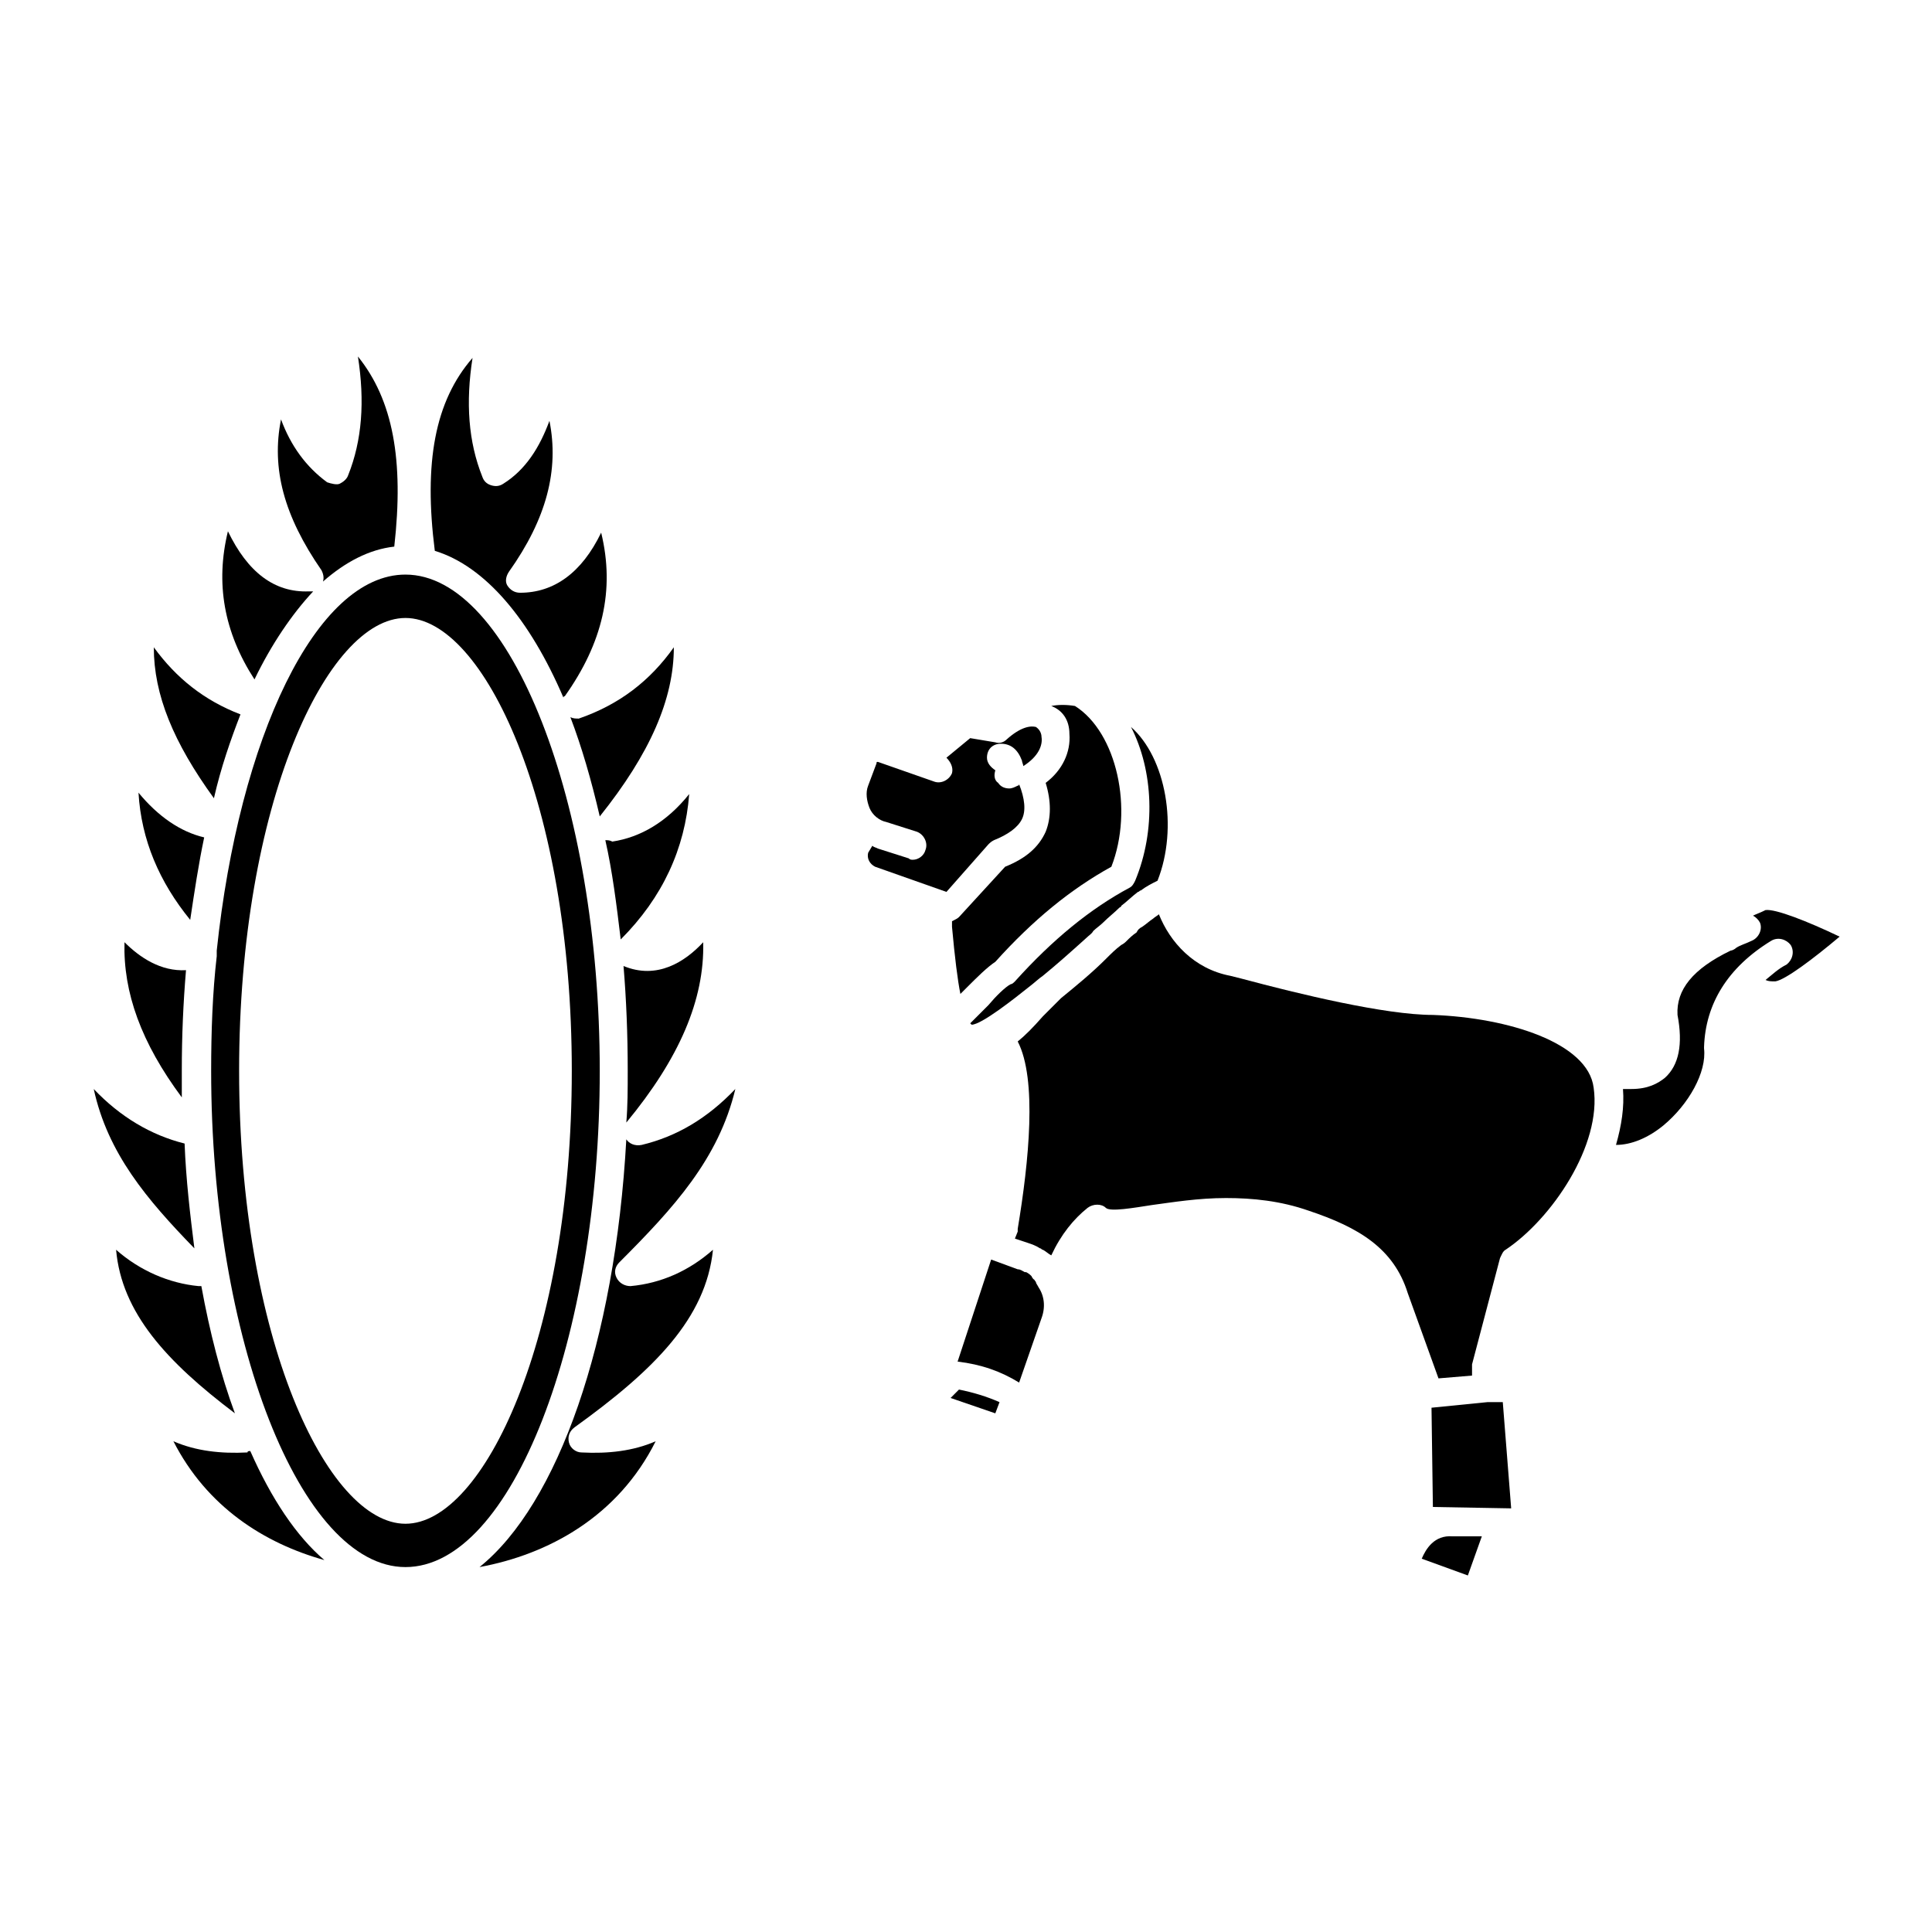 <?xml version="1.0" encoding="UTF-8"?>
<!-- Uploaded to: SVG Repo, www.svgrepo.com, Generator: SVG Repo Mixer Tools -->
<svg fill="#000000" width="800px" height="800px" version="1.1" viewBox="144 144 512 512" xmlns="http://www.w3.org/2000/svg">
 <g>
  <path d="m207.73 333.32c-9.633-3.703-17.039-9.633-22.969-17.781 0 12.594 5.188 25.191 15.93 40.008 1.855-8.148 4.449-15.559 7.039-22.227z"/>
  <path d="m227 300.72h-1.113c-9.262 0.371-16.301-5.188-21.484-15.93-3.336 13.707-1.113 26.672 7.039 39.266 4.445-9.258 10-17.41 15.559-23.336z"/>
  <path d="m197.36 484.83h-0.742c-7.781-0.742-15.559-4.074-21.855-9.633 1.48 16.672 13.336 29.637 31.488 43.344-3.703-10.004-6.668-21.488-8.891-33.711z"/>
  <path d="m192.92 447.05c-8.891-2.223-17.039-7.039-24.078-14.449 3.703 17.039 14.078 29.266 26.672 42.23-1.113-8.891-2.223-18.152-2.594-27.781z"/>
  <path d="m192.18 427.78c0-9.262 0.371-17.781 1.113-26.672-6.668 0.371-12.227-3.336-16.301-7.41-0.371 13.336 4.445 26.672 15.188 41.121v-7.039z"/>
  <path d="m198.11 365.92c-6.297-1.48-12.227-5.559-17.41-11.855 0.742 12.594 5.559 23.707 13.707 33.711 1.109-7.41 2.219-14.816 3.703-21.855z"/>
  <path d="m229.59 298.12c5.926-5.188 12.227-8.52 18.895-9.262 2.594-22.969-0.371-38.898-9.633-50.383 1.852 11.855 1.113 22.227-2.594 31.488-0.371 1.113-1.48 1.852-2.223 2.223-0.742 0.371-2.223 0-3.336-0.371-5.559-4.074-9.633-9.633-12.227-16.672-2.594 12.965 0.742 25.562 10.742 40.008 0.375 0.746 0.742 1.859 0.375 2.969z"/>
  <path d="m304.42 366.66c1.852 8.148 2.965 17.039 4.074 26.301 11.113-11.113 17.039-24.078 18.152-38.527-5.926 7.41-12.965 11.484-20.375 12.594-0.738-0.367-1.109-0.367-1.852-0.367z"/>
  <path d="m309.24 400c0.742 8.891 1.113 18.152 1.113 27.785 0 4.816 0 9.262-0.371 13.707 14.078-17.039 20.746-32.598 20.375-47.789-4.816 5.184-12.227 10-21.117 6.297z"/>
  <path d="m293.31 328.87s0-0.371 0.371-0.371c10.004-14.078 13.336-28.152 9.633-43.344-5.188 10.742-12.594 15.93-21.484 15.93-1.48 0-2.594-0.742-3.336-1.852-0.742-1.113-0.371-2.594 0.371-3.703 10.004-14.078 13.336-27.043 10.742-40.008-2.594 7.039-6.297 12.965-12.227 16.672-1.113 0.742-2.223 0.742-3.336 0.371s-1.852-1.113-2.223-2.223c-3.703-9.262-4.445-19.633-2.594-31.488-10 11.48-12.961 27.781-10 51.121 13.336 4.074 25.191 18.152 34.082 38.895z"/>
  <path d="m295.16 334.06c2.965 7.781 5.559 16.672 7.781 26.301 13.336-16.672 19.633-31.117 19.633-44.824-6.297 8.891-14.449 15.188-25.191 18.895-0.738 0-1.48 0-2.223-0.371z"/>
  <path d="m251.45 296.27c-23.707 0-44.082 43.344-50.012 99.652v1.113 0.371c-1.113 9.633-1.48 20.004-1.48 30.375 0 71.125 23.707 131.51 51.492 131.51 28.152 0 51.492-60.383 51.492-131.51 0-71.129-23.711-131.51-51.492-131.51zm0 251.54c-20.746 0-44.082-49.27-44.082-120.02s23.34-120.02 44.082-120.02c20.746 0 44.082 49.27 44.082 120.02s-23.336 120.02-44.082 120.02z"/>
  <path d="m405.93 367.77c0.371-0.371 0.742-0.742 1.48-1.113 3.703-1.48 6.297-3.336 7.41-5.559 1.113-2.223 0.742-5.559-0.742-9.262 0 0 0 0.371-0.371 0.371-0.742 0.371-1.48 0.742-2.223 0.742-1.113 0-2.223-0.371-2.965-1.48-1.109-0.738-1.109-2.223-0.738-3.332-1.113-0.742-2.223-1.852-2.223-3.336 0-2.223 1.48-3.703 3.703-3.703 2.594 0 4.445 1.48 5.559 4.445 0 0.371 0.371 1.113 0.371 1.48 4.074-2.594 5.188-5.559 4.816-7.781 0-0.742-0.371-1.852-1.48-2.594-1.48-0.371-4.074 0-7.781 3.336-0.742 0.742-1.852 1.113-2.965 0.742l-6.668-1.113-6.297 5.188c1.113 1.113 1.852 2.594 1.48 4.074-0.742 1.852-2.965 2.965-4.816 2.223l-14.816-5.188c-0.371 0-0.371 0-0.371 0.371l-2.223 5.93c-0.742 1.852-0.371 4.074 0.371 5.926 0.742 1.852 2.594 3.336 4.445 3.703l8.148 2.594c1.852 0.742 2.965 2.965 2.223 4.816-0.371 1.48-1.852 2.594-3.336 2.594-0.371 0-0.742 0-1.113-0.371l-8.148-2.594c-0.742-0.371-1.113-0.371-1.48-0.742l-1.109 1.855c-0.371 1.48 0.371 2.965 1.852 3.703l18.895 6.668z"/>
  <path d="m566.33 432.23c-1.48-11.855-22.598-18.523-42.602-19.262-12.594 0-35.562-5.559-50.75-9.633l-2.965-0.742c-9.633-1.852-15.93-8.891-18.895-16.301-0.371 0.371-1.113 0.742-1.48 1.113-1.113 0.742-1.852 1.48-2.965 2.223-0.742 0.371-1.113 0.742-1.48 1.48-1.113 0.742-1.852 1.48-2.594 2.223-0.371 0.371-0.742 0.742-1.48 1.113-1.48 1.113-2.594 2.223-4.074 3.703-3.703 3.703-7.781 7.039-11.855 10.371l-4.816 4.816c-2.594 2.965-4.816 5.188-6.668 6.668 5.188 10.004 2.965 31.859 0 49.641v0.742l-0.742 1.852 3.336 1.113c1.113 0.371 2.223 0.742 3.336 1.48 0.371 0 0.371 0.371 0.742 0.371 0.742 0.371 1.48 1.113 2.223 1.48 2.594-5.559 5.926-9.633 9.633-12.594 1.48-1.113 3.703-1.113 4.816 0 1.113 1.113 7.41 0 12.227-0.742 5.559-0.742 12.227-1.852 19.633-1.852 7.039 0 14.449 0.742 21.855 3.336 13.336 4.445 22.598 10.004 26.301 21.855l8.148 22.598 8.891-0.742v-1.852-1.113l7.41-28.152c0.371-0.742 0.742-1.852 1.48-2.223 12.223-8.148 25.559-27.785 23.336-42.973z"/>
  <path d="m538.18 515.58-14.816 1.48 0.367 26.305 20.746 0.367-2.223-28.152z"/>
  <path d="m210.33 528.54c-0.371 0-0.742 0-0.742 0.371-7.039 0.371-13.707-0.371-19.633-2.965 8.891 17.41 24.078 27.043 40.008 31.488-7.406-6.297-14.074-16.297-19.633-28.895z"/>
  <path d="m418.52 483.72c-0.371-0.371-0.371-0.742-0.742-0.742 0-0.371-0.371-0.371-0.371-0.742-0.371-0.371-0.742-0.742-1.48-1.113h-0.371c-0.742-0.371-1.113-0.742-1.852-0.742l-7.035-2.586-8.891 27.043c6.297 0.742 11.484 2.594 16.301 5.559l5.926-17.039c1.113-2.965 0.742-5.926-0.742-8.148-0.371-0.746-0.742-1.117-0.742-1.488z"/>
  <path d="m608.56 386.66c0.742 0.371 1.48 1.113 1.852 1.852 0.742 1.852-0.371 4.074-2.223 4.816-1.48 0.742-2.965 1.113-4.074 1.852-0.371 0.371-1.113 0.742-1.48 0.742-10.004 4.816-14.449 10.371-14.078 17.039 1.48 7.781 0.371 13.336-3.336 16.672-1.852 1.48-4.445 2.965-8.891 2.965h-2.223c0.371 4.816-0.371 9.633-1.852 14.816 4.074 0 8.52-1.852 12.594-5.188 6.668-5.559 11.484-14.078 10.742-20.375v-0.371c0.371-11.484 6.297-21.117 17.781-28.152 1.852-1.113 4.074-0.371 5.188 1.113 1.113 1.852 0.371 4.074-1.113 5.188-2.223 1.113-3.703 2.594-5.559 4.074 0.742 0.371 1.48 0.371 2.594 0.371 2.594-0.371 10.004-5.926 17.039-11.855-8.52-4.074-17.039-7.41-19.633-7.039-1.477 0.738-2.59 1.109-3.328 1.48z"/>
  <path d="m520.77 557.07 12.227 4.445 3.703-10.371h-7.781c-4.816-0.375-7.039 3.332-8.148 5.926z"/>
  <path d="m427.41 338.5c0.371 4.816-1.852 9.633-6.297 12.965 1.48 4.816 1.48 9.262 0 12.965-1.852 4.074-5.188 7.039-10.742 9.262l-12.227 13.336c-0.371 0.371-1.113 0.742-1.852 1.113v0.371 1.113c0.742 8.148 1.48 14.078 2.223 17.781 0.742-0.742 1.48-1.48 1.852-1.852 2.594-2.594 5.188-5.188 7.41-6.668 10.004-11.113 20.004-19.262 30.746-25.191 5.926-15.188 1.48-35.562-9.633-42.602-2.223-0.371-4.445-0.371-6.297 0 2.965 1.109 4.816 3.703 4.816 7.406z"/>
  <path d="m398.14 512.25c-0.371 0.371-0.742 0.742-1.113 1.113l-1.113 1.113 11.855 4.074 1.113-2.965c-3.332-1.484-7.035-2.598-10.742-3.336z"/>
  <path d="m309.98 445.93c-2.965 53.715-18.152 96.688-38.898 113.36 18.152-3.336 36.676-13.336 46.676-33.34-5.926 2.594-12.594 3.336-19.633 2.965-1.48 0-2.965-1.113-3.336-2.594-0.371-1.48 0-2.965 1.48-4.074 21.117-15.188 34.82-28.895 36.676-47.047-6.297 5.559-13.707 8.891-21.855 9.633-1.48 0-2.965-0.742-3.703-2.223-0.742-1.48-0.371-2.965 0.742-4.074 14.449-14.449 26.301-27.414 30.746-45.938-7.41 7.781-15.559 12.594-24.82 14.816-1.852 0.371-3.336-0.367-4.074-1.48z"/>
  <path d="m420.38 402.59c4.074-3.336 7.781-6.668 11.484-10.004 0.742-0.742 1.48-1.113 1.852-1.852 0.742-0.742 1.852-1.48 2.594-2.223 1.48-1.48 2.965-2.594 4.445-4.074 0 0 0.371 0 0.371-0.371 1.48-1.113 2.965-2.594 4.445-3.703 0.371 0 0.371-0.371 0.742-0.371 1.48-1.113 2.965-1.852 4.445-2.594 5.559-14.078 2.223-32.598-7.039-40.75 5.926 11.484 6.668 27.414 1.113 40.75-0.371 0.742-0.742 1.48-1.48 1.852-10.371 5.559-20.375 13.707-30.375 24.82-0.371 0.371-0.742 0.742-1.113 0.742-1.48 0.742-4.074 3.336-5.926 5.559-1.852 1.852-3.336 3.336-4.816 4.816 0 0 0.371 0.371 0.371 0.371 2.594 0 11.484-7.039 15.188-10.004 1.477-1.109 2.586-2.223 3.699-2.965z"/>
 </g>
</svg>